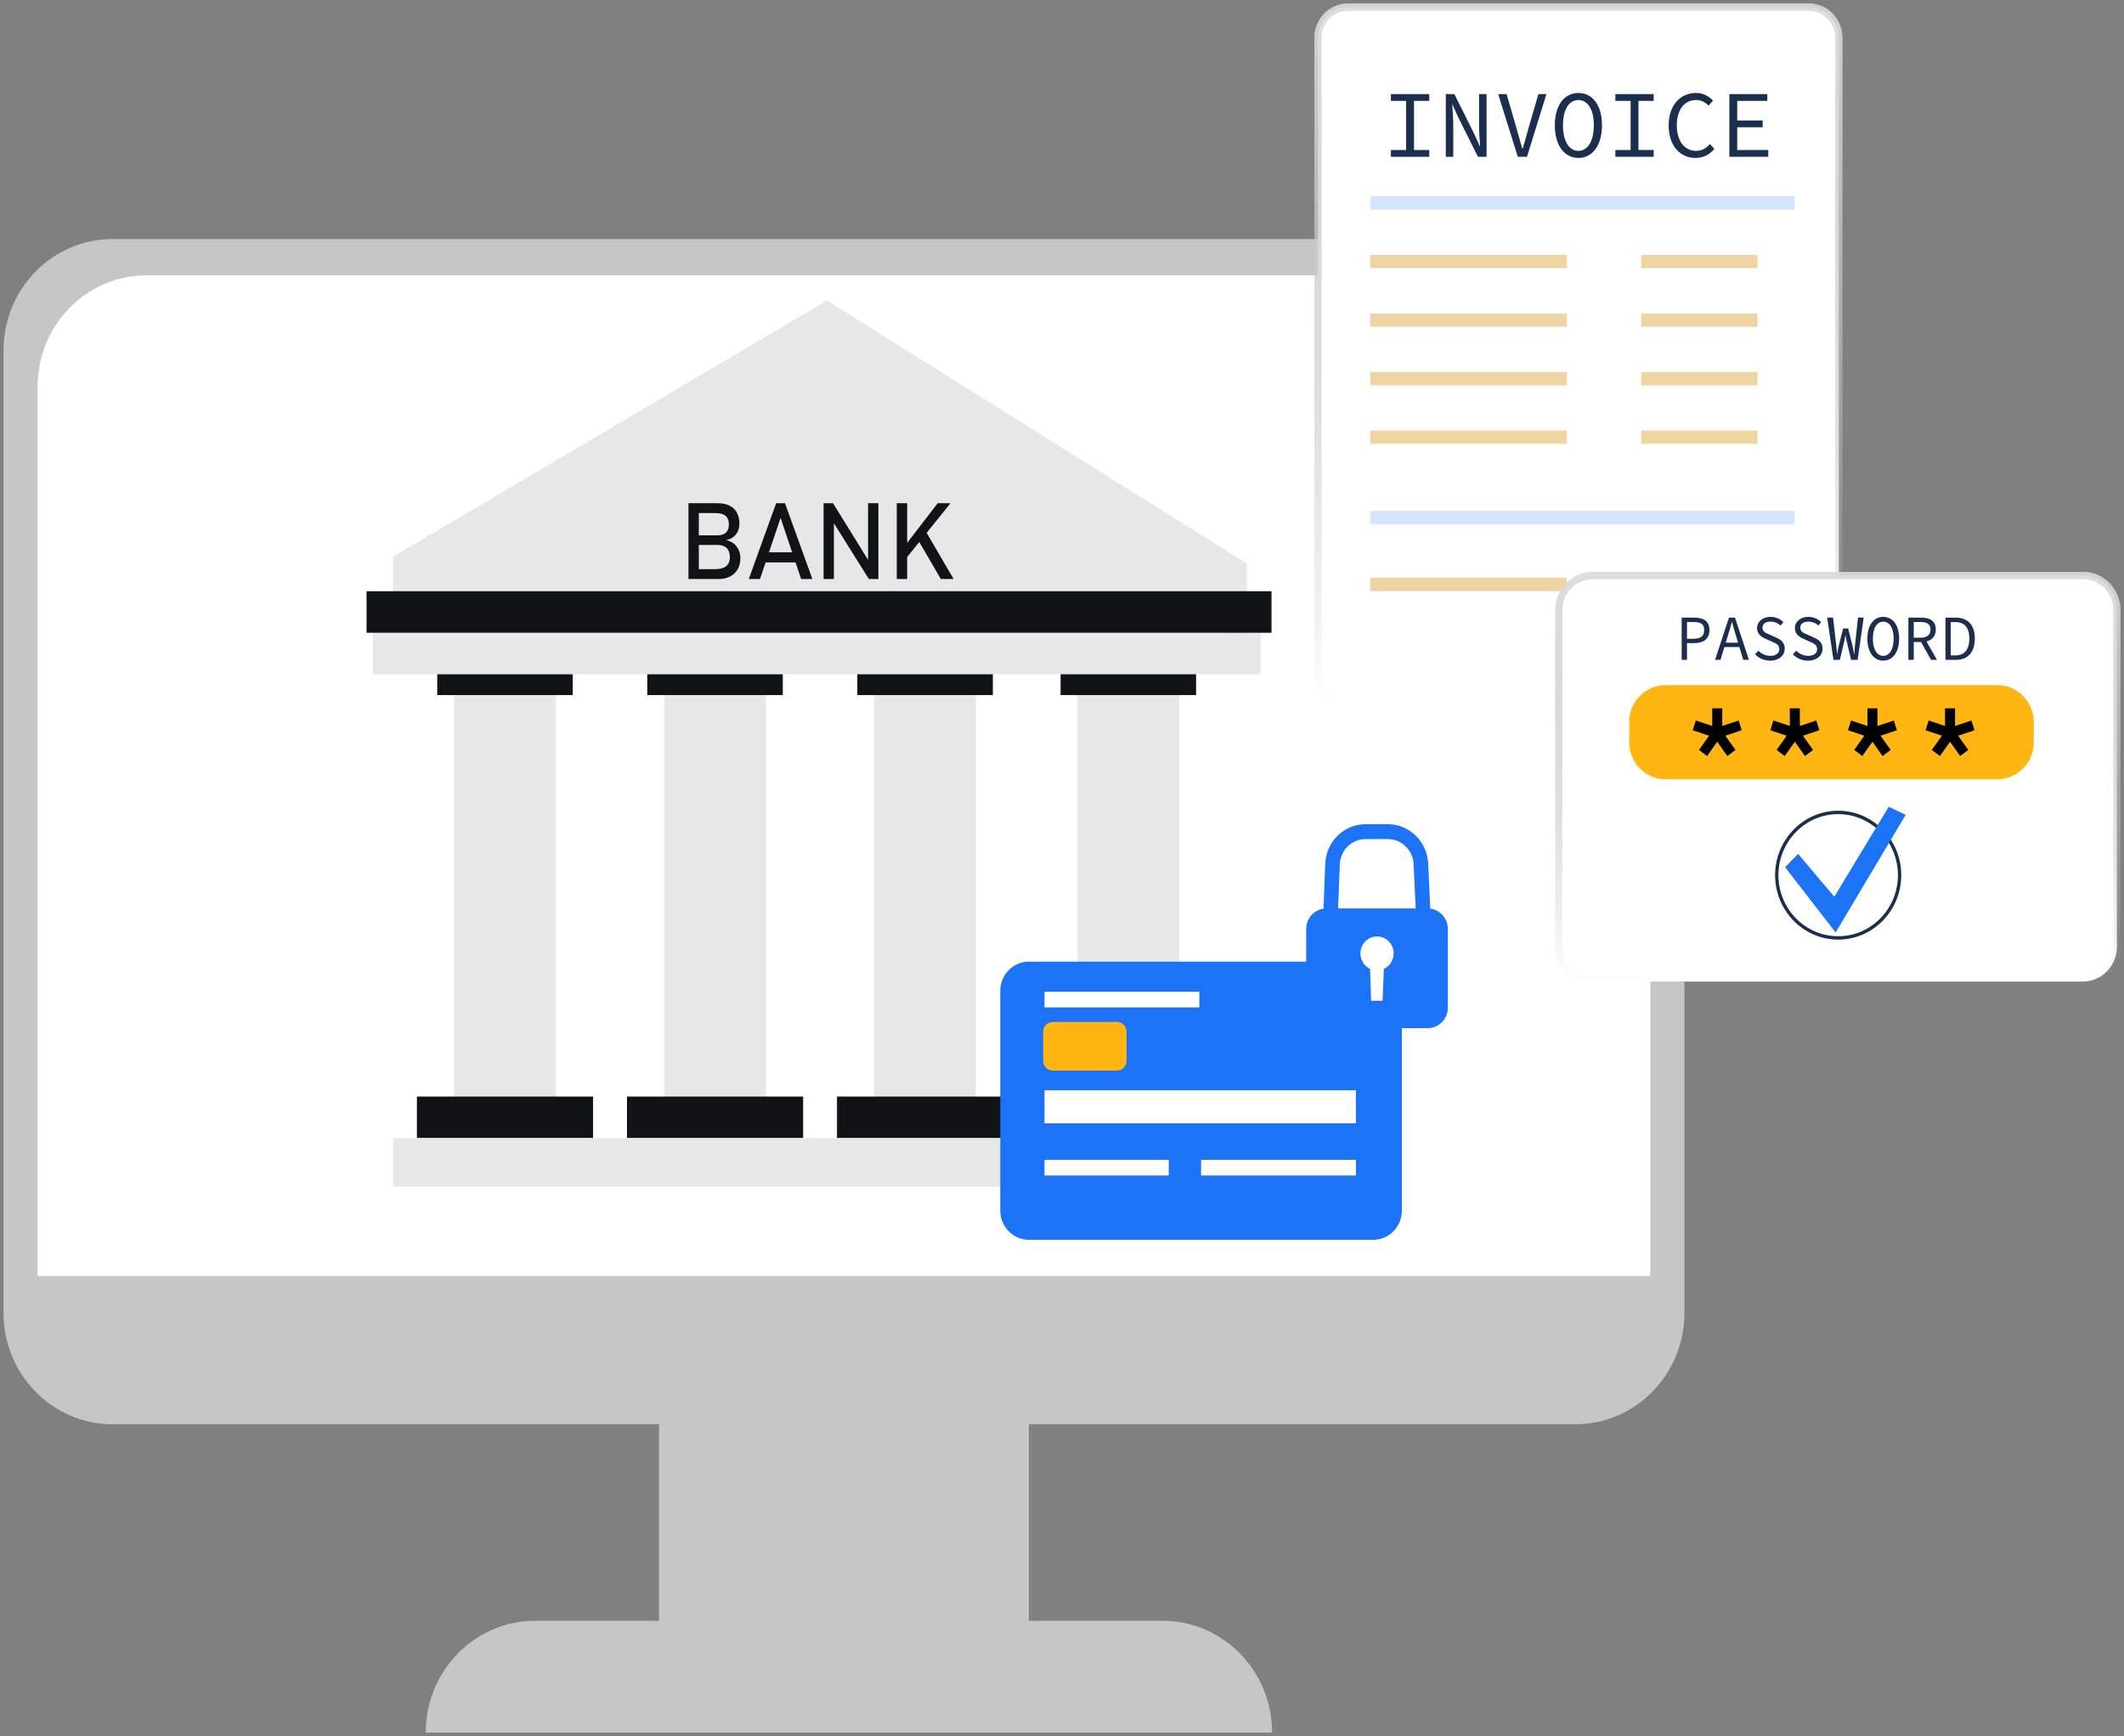 <svg width="301" height="246" viewBox="0 0 301 246" fill="none" xmlns="http://www.w3.org/2000/svg">
<rect x="0" y="0" width="301" height="246" fill="#808080" stroke="none"/>
<path d="M145.813 190.236H93.392V237.789H145.813V190.236Z" fill="#C6C6C6"/>
<path d="M223.249 201.803H15.954C7.419 201.803 0.5 194.735 0.5 186.016V49.658C0.5 40.939 7.419 33.871 15.954 33.871H223.249C231.784 33.871 238.703 40.939 238.703 49.658V186.017C238.703 194.736 231.784 201.803 223.249 201.803Z" fill="#C6C6C6"/>
<path d="M233.881 180.812H5.323V54.798C5.323 46.079 12.242 39.011 20.778 39.011H218.427C226.962 39.011 233.881 46.079 233.881 54.798L233.881 180.812Z" fill="white"/>
<path d="M180.272 245.5H60.332C60.332 236.746 67.279 229.649 75.849 229.649H164.756C173.325 229.649 180.272 236.746 180.272 245.5Z" fill="#C6C6C6"/>
<path d="M78.766 94.561H64.363V158.318H78.766V94.561Z" fill="#E7E7E7"/>
<path d="M55.723 87.695V78.867L117.175 42.575L176.707 79.848V89.657L55.723 87.695Z" fill="#E7E7E7"/>
<path d="M81.168 92.6H61.964V98.485H81.168V92.6Z" fill="#111417"/>
<path d="M84.048 155.375H59.083V161.26H84.048V155.375Z" fill="#111417"/>
<path d="M108.533 94.561H94.13V158.318H108.533V94.561Z" fill="#E7E7E7"/>
<path d="M110.932 92.6H91.728V98.485H110.932V92.6Z" fill="#111417"/>
<path d="M113.815 155.375H88.851V161.261H113.815V155.375Z" fill="#111417"/>
<path d="M138.298 94.561H123.896V158.318H138.298V94.561Z" fill="#E7E7E7"/>
<path d="M140.7 92.6H121.496V98.485H140.7V92.6Z" fill="#111417"/>
<path d="M143.579 155.375H118.614V161.26H143.579V155.375Z" fill="#111417"/>
<path d="M167.104 94.561H152.701V158.318H167.104V94.561Z" fill="#E7E7E7"/>
<path d="M169.504 92.6H150.3V98.485H169.504V92.6Z" fill="#111417"/>
<path d="M172.385 155.375H147.42V161.261H172.385V155.375Z" fill="#111417"/>
<path d="M178.627 89.657H52.842V95.542H178.627V89.657Z" fill="#E7E7E7"/>
<path d="M178.627 161.26H55.723V168.126H178.627V161.26Z" fill="#E7E7E7"/>
<path d="M180.19 83.772H51.944V89.657H180.19V83.772Z" fill="#111417"/>
<path d="M97.565 71.304H99.033V82.044H97.565V71.304ZM98.433 80.648H101.282C102.029 80.648 102.574 80.503 102.916 80.212C103.259 79.922 103.43 79.513 103.43 78.986V78.964C103.43 78.599 103.369 78.287 103.245 78.026C103.123 77.765 102.929 77.564 102.664 77.424C102.399 77.284 102.059 77.213 101.644 77.213H98.433V75.854H101.644C102.189 75.854 102.6 75.724 102.877 75.463C103.154 75.201 103.293 74.815 103.293 74.303C103.293 73.766 103.138 73.365 102.83 73.099C102.521 72.833 102.059 72.7 101.442 72.7H98.433V71.304H101.709C102.389 71.304 102.957 71.422 103.415 71.659C103.873 71.895 104.215 72.23 104.442 72.663C104.669 73.096 104.782 73.613 104.782 74.214C104.782 74.584 104.712 74.93 104.572 75.252C104.432 75.575 104.219 75.85 103.932 76.079C103.645 76.308 103.29 76.462 102.866 76.541C103.29 76.605 103.656 76.759 103.964 77.003C104.273 77.247 104.509 77.551 104.673 77.915C104.837 78.28 104.919 78.673 104.919 79.097V79.119C104.919 79.7 104.793 80.212 104.543 80.655C104.292 81.099 103.933 81.441 103.466 81.682C102.997 81.924 102.453 82.044 101.831 82.044H98.433V80.648H98.433Z" fill="#111417"/>
<path d="M109.988 71.304H111.246L115.123 82.044H113.532L110.617 73.379L107.703 82.044H106.112L109.988 71.304ZM107.899 78.254H113.43V79.688H107.899V78.254Z" fill="#111417"/>
<path d="M116.713 71.304H118.05L123.192 79.606L123.018 79.798V71.304H124.479V82.037H123.127L118 73.859L118.174 73.667V82.037H116.713L116.713 71.304Z" fill="#111417"/>
<path d="M127.083 71.304H128.558V82.044H127.083V71.304ZM128.24 77.331L132.882 71.304H134.697L128.023 79.592L128.24 77.331ZM129.989 76.312L131.154 75.211L135.138 82.044H133.33L129.989 76.312Z" fill="#111417"/>
<path d="M194.603 175.671H145.81C143.569 175.671 141.752 173.815 141.752 171.525V140.403C141.752 138.114 143.569 136.257 145.81 136.257H194.603C196.844 136.257 198.661 138.113 198.661 140.403V171.525C198.661 173.814 196.844 175.671 194.603 175.671Z" fill="#1C73F6"/>
<path d="M192.149 154.486H148.021V159.167H192.149V154.486Z" fill="white"/>
<path d="M192.152 164.339H170.208V166.556H192.152V164.339Z" fill="white"/>
<path d="M169.964 140.523H148.021V142.74H169.964V140.523Z" fill="white"/>
<path d="M165.623 164.339H148.021V166.556H165.623V164.339Z" fill="white"/>
<path d="M158.285 151.699H149.194C148.441 151.699 147.832 151.075 147.832 150.307V146.193C147.832 145.424 148.442 144.801 149.194 144.801H158.285C159.038 144.801 159.648 145.424 159.648 146.193V150.307C159.648 151.076 159.038 151.699 158.285 151.699Z" fill="#FFB612"/>
<path d="M197.126 138.551H193.157C191.582 138.551 190.113 137.912 189.022 136.753C187.93 135.594 187.362 134.07 187.422 132.462L187.803 122.417C187.922 119.256 190.441 116.781 193.537 116.781H196.662C199.732 116.781 202.25 119.234 202.394 122.367L202.858 132.412C202.933 134.029 202.372 135.563 201.279 136.735C200.185 137.906 198.711 138.551 197.126 138.551ZM193.536 118.89C191.554 118.89 189.942 120.475 189.865 122.498L189.485 132.544C189.447 133.573 189.81 134.548 190.509 135.29C191.208 136.033 192.148 136.441 193.156 136.441H197.126C198.141 136.441 199.084 136.029 199.784 135.279C200.484 134.529 200.844 133.546 200.795 132.512L200.331 122.466C200.239 120.461 198.627 118.89 196.661 118.89H193.536V118.89Z" fill="#1C73F6"/>
<path d="M202.333 145.683H187.953C186.381 145.683 185.106 144.381 185.106 142.776V131.63C185.106 130.024 186.381 128.722 187.953 128.722H202.333C203.904 128.722 205.179 130.024 205.179 131.63V142.775C205.179 144.381 203.904 145.683 202.333 145.683Z" fill="#1C73F6"/>
<path d="M197.498 135.093C197.498 133.765 196.443 132.688 195.143 132.688C193.843 132.688 192.789 133.765 192.789 135.093C192.789 136.063 193.351 136.898 194.16 137.278C194.208 138.786 194.256 140.293 194.304 141.801C194.845 141.801 195.387 141.801 195.928 141.801C195.99 140.295 196.051 138.79 196.112 137.284C196.929 136.907 197.498 136.068 197.498 135.093Z" fill="white"/>
<path d="M256.356 99.879H191.008C188.674 99.879 186.781 97.946 186.781 95.562V5.336C186.781 2.951 188.674 1.018 191.008 1.018H256.356C258.691 1.018 260.583 2.951 260.583 5.336V95.562C260.583 97.946 258.691 99.879 256.356 99.879Z" fill="white"/>
<path d="M256.355 100.397H191.006C188.397 100.397 186.272 98.228 186.272 95.562V5.336C186.272 2.669 188.396 0.5 191.006 0.5H256.355C258.965 0.5 261.089 2.669 261.089 5.336V95.562C261.089 98.228 258.965 100.397 256.355 100.397ZM191.006 1.536C188.955 1.536 187.287 3.241 187.287 5.336V95.562C187.287 97.657 188.955 99.361 191.006 99.361H256.355C258.406 99.361 260.075 97.657 260.075 95.562V5.336C260.075 3.241 258.406 1.536 256.355 1.536H191.006Z" fill="url(#paint0_linear_1454_31508)" fill-opacity="0.7"/>
<path d="M256.355 99.897H191.006C188.683 99.897 186.772 97.962 186.772 95.562V5.336C186.772 2.935 188.682 1 191.006 1H256.355C258.679 1 260.589 2.935 260.589 5.336V95.562C260.589 97.962 258.679 99.897 256.355 99.897ZM191.006 1.036C188.669 1.036 186.787 2.975 186.787 5.336V95.562C186.787 97.923 188.669 99.861 191.006 99.861H256.355C258.692 99.861 260.575 97.923 260.575 95.562V5.336C260.575 2.975 258.692 1.036 256.355 1.036H191.006Z" stroke="url(#paint1_linear_1454_31508)" stroke-opacity="0.7"/>
<path d="M197.108 21.255H199.269V14.296H197.108V13.335H202.542V14.296H200.382V21.255H202.542V22.217H197.108V21.255Z" fill="#1B2E4E"/>
<path d="M204.887 13.335H206.106L208.889 18.913L209.724 20.754H209.75C209.71 19.874 209.604 18.872 209.604 17.938V13.335H210.665V22.216H209.446L206.662 16.638L205.828 14.796H205.801C205.841 15.703 205.947 16.651 205.947 17.572V22.215H204.887V13.335Z" fill="#1B2E4E"/>
<path d="M212.312 13.335H213.505L214.896 18.127C215.201 19.169 215.413 20.023 215.731 21.052H215.784C216.102 20.023 216.327 19.17 216.619 18.127L218.01 13.335H219.15L216.394 22.216H215.095L212.312 13.335Z" fill="#1B2E4E"/>
<path d="M220.341 17.735C220.341 14.865 221.719 13.172 223.681 13.172C225.642 13.172 227.021 14.865 227.021 17.735C227.021 20.646 225.642 22.378 223.681 22.378C221.719 22.378 220.341 20.646 220.341 17.735ZM225.867 17.735C225.867 15.501 224.992 14.174 223.68 14.174C222.368 14.174 221.493 15.501 221.493 17.735C221.493 20.009 222.369 21.377 223.68 21.377C224.993 21.377 225.867 20.009 225.867 17.735Z" fill="#1B2E4E"/>
<path d="M228.918 21.255H231.079V14.296H228.918V13.335H234.352V14.296H232.192V21.255H234.352V22.216H228.918V21.255Z" fill="#1B2E4E"/>
<path d="M236.472 17.775C236.472 14.918 238.102 13.172 240.368 13.172C241.415 13.172 242.237 13.686 242.754 14.255L242.118 14.972C241.667 14.485 241.097 14.174 240.368 14.174C238.711 14.174 237.625 15.541 237.625 17.748C237.625 19.982 238.712 21.377 240.368 21.377C241.163 21.377 241.773 21.024 242.316 20.402L242.953 21.092C242.277 21.904 241.415 22.378 240.262 22.378C238.115 22.378 236.472 20.673 236.472 17.775Z" fill="#1B2E4E"/>
<path d="M245.073 13.335H250.454V14.295H246.187V17.071H249.791V18.032H246.187V21.254H250.587V22.216H245.073V13.335Z" fill="#1B2E4E"/>
<path d="M254.311 27.808H194.202V29.705H254.311V27.808Z" fill="#D2E4FF"/>
<path d="M254.311 72.378H194.202V74.275H254.311V72.378Z" fill="#D2E4FF"/>
<path d="M222.052 36.105H194.202V38.002H222.052V36.105Z" fill="#F0D5A4"/>
<path d="M222.052 44.403H194.202V46.3H222.052V44.403Z" fill="#F0D5A4"/>
<path d="M222.052 52.701H194.202V54.597H222.052V52.701Z" fill="#F0D5A4"/>
<path d="M222.052 60.998H194.202V62.895H222.052V60.998Z" fill="#F0D5A4"/>
<path d="M249.068 36.105H232.59V38.002H249.068V36.105Z" fill="#F0D5A4"/>
<path d="M249.068 44.403H232.59V46.3H249.068V44.403Z" fill="#F0D5A4"/>
<path d="M249.068 52.701H232.59V54.598H249.068V52.701Z" fill="#F0D5A4"/>
<path d="M249.068 60.998H232.59V62.895H249.068V60.998Z" fill="#F0D5A4"/>
<path d="M222.052 81.862H194.202V83.759H222.052V81.862Z" fill="#F0D5A4"/>
<path d="M249.068 81.862H232.59V83.759H249.068V81.862Z" fill="#CEC8BD"/>
<path d="M295.176 139.074H225.708C223.048 139.074 220.892 136.871 220.892 134.154V86.465C220.892 83.747 223.048 81.544 225.708 81.544H295.176C297.836 81.544 299.992 83.747 299.992 86.465V134.154C299.992 136.871 297.836 139.074 295.176 139.074Z" fill="white"/>
<path d="M295.177 139.592H225.709C222.774 139.592 220.386 137.153 220.386 134.154V86.465C220.386 83.466 222.774 81.026 225.709 81.026H295.177C298.112 81.026 300.5 83.466 300.5 86.465V134.154C300.5 137.153 298.112 139.592 295.177 139.592ZM225.709 82.062C223.333 82.062 221.4 84.037 221.4 86.465V134.154C221.4 136.581 223.333 138.557 225.709 138.557H295.177C297.553 138.557 299.486 136.582 299.486 134.154V86.465C299.486 84.038 297.553 82.062 295.177 82.062H225.709Z" fill="url(#paint2_linear_1454_31508)" fill-opacity="0.7"/>
<path d="M295.177 139.092H225.709C223.06 139.092 220.886 136.887 220.886 134.154V86.465C220.886 83.732 223.06 81.526 225.709 81.526H295.177C297.826 81.526 300 83.731 300 86.465V134.154C300 136.887 297.826 139.092 295.177 139.092ZM225.709 81.562C223.047 81.562 220.9 83.771 220.9 86.465V134.154C220.9 136.847 223.047 139.057 225.709 139.057H295.177C297.839 139.057 299.986 136.848 299.986 134.154V86.465C299.986 83.772 297.839 81.562 295.177 81.562H225.709Z" stroke="url(#paint3_linear_1454_31508)" stroke-opacity="0.7"/>
<path d="M283.081 110.413H236.012C233.175 110.413 230.876 108.064 230.876 105.167V102.324C230.876 99.426 233.175 97.077 236.012 97.077H283.081C285.918 97.077 288.217 99.426 288.217 102.324V105.167C288.217 108.064 285.918 110.413 283.081 110.413Z" fill="#FFB612"/>
<path d="M239.885 103.471L240.322 102.093L243.575 103.169L243.136 104.557L239.885 103.471ZM240.769 106.263L242.78 103.434L243.932 104.292L241.922 107.121L240.769 106.263ZM242.645 100.368H244.066V103.863H242.645V100.368ZM242.78 104.292L243.932 103.435L245.942 106.264L244.789 107.121L242.78 104.292ZM243.136 103.169L246.389 102.093L246.826 103.471L243.575 104.557L243.136 103.169Z" fill="black"/>
<path d="M250.882 103.471L251.319 102.093L254.572 103.169L254.134 104.557L250.882 103.471ZM251.766 106.263L253.777 103.434L254.929 104.292L252.919 107.121L251.766 106.263ZM253.643 100.368H255.064V103.863H253.643V100.368ZM253.777 104.292L254.929 103.435L256.939 106.264L255.787 107.121L253.777 104.292ZM254.134 103.169L257.386 102.093L257.823 103.471L254.572 104.557L254.134 103.169Z" fill="black"/>
<path d="M261.879 103.471L262.316 102.093L265.569 103.169L265.131 104.557L261.879 103.471ZM262.763 106.263L264.774 103.434L265.926 104.292L263.916 107.121L262.763 106.263ZM264.639 100.368H266.06V103.863H264.639V100.368ZM264.774 104.292L265.926 103.435L267.936 106.264L266.784 107.121L264.774 104.292ZM265.131 103.169L268.383 102.093L268.82 103.471L265.569 104.557L265.131 103.169Z" fill="black"/>
<path d="M272.876 103.471L273.314 102.093L276.566 103.169L276.128 104.557L272.876 103.471ZM273.76 106.263L275.771 103.434L276.923 104.292L274.913 107.121L273.76 106.263ZM275.636 100.368H277.057V103.863H275.636V100.368ZM275.771 104.292L276.923 103.435L278.934 106.264L277.781 107.121L275.771 104.292ZM276.128 103.169L279.38 102.093L279.818 103.471L276.566 104.557L276.128 103.169Z" fill="black"/>
<path d="M266.645 130.294C270.043 126.822 270.043 121.193 266.645 117.721C263.246 114.248 257.735 114.248 254.336 117.721C250.937 121.193 250.937 126.822 254.336 130.294C257.735 133.766 263.246 133.766 266.645 130.294Z" fill="white"/>
<path d="M260.494 133.136C255.566 133.136 251.557 129.04 251.557 124.006C251.557 118.971 255.566 114.875 260.494 114.875C265.423 114.875 269.432 118.971 269.432 124.006C269.432 129.04 265.423 133.136 260.494 133.136ZM260.494 115.354C255.825 115.354 252.025 119.235 252.025 124.006C252.025 128.776 255.825 132.657 260.494 132.657C265.164 132.657 268.964 128.776 268.964 124.006C268.964 119.235 265.164 115.354 260.494 115.354Z" fill="#1B2E4E"/>
<path d="M238.318 87.515H240.086C241.381 87.515 242.256 87.962 242.256 89.275C242.256 90.543 241.372 91.126 240.086 91.126H239.068V93.498H238.318V87.515ZM239.997 90.506C241.015 90.506 241.506 90.124 241.506 89.275C241.506 88.418 241.006 88.135 239.997 88.135H239.068V90.506H239.997Z" fill="#1B2E4E"/>
<path d="M245.018 87.515H245.875L247.849 93.498H247.045L246.036 90.159C245.831 89.494 245.634 88.837 245.455 88.144H245.42C245.233 88.837 245.045 89.494 244.839 90.159L243.813 93.498H243.045L245.018 87.515ZM244.089 91.063H246.777V91.683H244.089V91.063Z" fill="#1B2E4E"/>
<path d="M248.725 92.722L249.171 92.193C249.618 92.64 250.224 92.931 250.886 92.931C251.689 92.931 252.153 92.539 252.153 91.992C252.153 91.354 251.698 91.171 251.108 90.916L250.26 90.533C249.679 90.296 249.001 89.876 249.001 88.992C249.001 88.08 249.805 87.405 250.921 87.405C251.652 87.405 252.296 87.706 252.724 88.143L252.332 88.636C251.947 88.29 251.501 88.08 250.894 88.08C250.215 88.08 249.761 88.408 249.761 88.946C249.761 89.521 250.305 89.731 250.805 89.931L251.626 90.305C252.35 90.597 252.921 91.017 252.921 91.902C252.921 92.851 252.136 93.608 250.85 93.608C249.993 93.607 249.251 93.26 248.725 92.722Z" fill="#1B2E4E"/>
<path d="M254.084 92.722L254.531 92.193C254.977 92.64 255.584 92.931 256.245 92.931C257.048 92.931 257.513 92.539 257.513 91.992C257.513 91.354 257.057 91.171 256.468 90.916L255.62 90.533C255.039 90.296 254.361 89.876 254.361 88.992C254.361 88.08 255.165 87.405 256.281 87.405C257.013 87.405 257.656 87.706 258.085 88.143L257.692 88.636C257.307 88.29 256.861 88.08 256.254 88.08C255.575 88.08 255.12 88.408 255.12 88.946C255.12 89.521 255.665 89.731 256.164 89.931L256.986 90.305C257.709 90.597 258.281 91.017 258.281 91.902C258.281 92.851 257.495 93.608 256.21 93.608C255.352 93.607 254.611 93.26 254.084 92.722Z" fill="#1B2E4E"/>
<path d="M258.933 87.506H259.772L260.201 91.264C260.254 91.765 260.29 92.057 260.316 92.65H260.343C260.451 92.057 260.513 91.765 260.629 91.272L261.2 89.047H261.915L262.468 91.272C262.593 91.765 262.647 92.057 262.754 92.65H262.789C262.825 92.057 262.843 91.765 262.896 91.272L263.307 87.506H264.11L263.253 93.498H262.325L261.753 91.09C261.664 90.726 261.593 90.379 261.539 90.014H261.512C261.45 90.379 261.396 90.726 261.307 91.09L260.736 93.498H259.825L258.933 87.506Z" fill="#1B2E4E"/>
<path d="M264.632 90.478C264.632 88.545 265.561 87.405 266.882 87.405C268.204 87.405 269.132 88.545 269.132 90.478C269.132 92.439 268.204 93.607 266.882 93.607C265.561 93.607 264.632 92.439 264.632 90.478ZM268.356 90.478C268.356 88.974 267.766 88.08 266.882 88.08C265.998 88.08 265.409 88.974 265.409 90.478C265.409 92.011 265.998 92.932 266.882 92.932C267.766 92.932 268.356 92.011 268.356 90.478Z" fill="#1B2E4E"/>
<path d="M270.446 87.515H272.277C273.464 87.515 274.33 87.952 274.33 89.202C274.33 90.397 273.464 90.972 272.277 90.972H271.205V93.498H270.446V87.515ZM272.169 90.351C273.08 90.351 273.58 89.968 273.58 89.202C273.58 88.418 273.08 88.135 272.169 88.135H271.205V90.352H272.169V90.351ZM272.714 90.36L274.5 93.498H273.651L272.125 90.761L272.714 90.36Z" fill="#1B2E4E"/>
<path d="M275.699 87.515H277.145C278.904 87.515 279.86 88.582 279.86 90.479C279.86 92.385 278.904 93.498 277.181 93.498H275.699V87.515ZM277.093 92.869C278.423 92.869 279.084 91.993 279.084 90.479C279.084 88.974 278.423 88.144 277.093 88.144H276.449V92.869H277.093Z" fill="#1B2E4E"/>
<path d="M254.817 120.986L259.945 127.056L267.662 114.312L270.063 115.454L260.134 132.132L252.974 122.879L254.817 120.986Z" fill="#1C73F6"/>
<defs>
<linearGradient id="paint0_linear_1454_31508" x1="223.681" y1="0.5" x2="223.681" y2="100.397" gradientUnits="userSpaceOnUse">
<stop stop-color="white"/>
<stop offset="1" stop-color="white" stop-opacity="0"/>
</linearGradient>
<linearGradient id="paint1_linear_1454_31508" x1="223.681" y1="0.5" x2="223.681" y2="100.397" gradientUnits="userSpaceOnUse">
<stop stop-color="#D0D0D0"/>
<stop offset="1" stop-color="#6A6A6A" stop-opacity="0"/>
</linearGradient>
<linearGradient id="paint2_linear_1454_31508" x1="260.443" y1="81.026" x2="260.443" y2="139.592" gradientUnits="userSpaceOnUse">
<stop stop-color="white"/>
<stop offset="1" stop-color="white" stop-opacity="0"/>
</linearGradient>
<linearGradient id="paint3_linear_1454_31508" x1="260.443" y1="81.026" x2="260.443" y2="139.592" gradientUnits="userSpaceOnUse">
<stop stop-color="#D0D0D0"/>
<stop offset="1" stop-color="#6A6A6A" stop-opacity="0"/>
</linearGradient>
</defs>
</svg>
